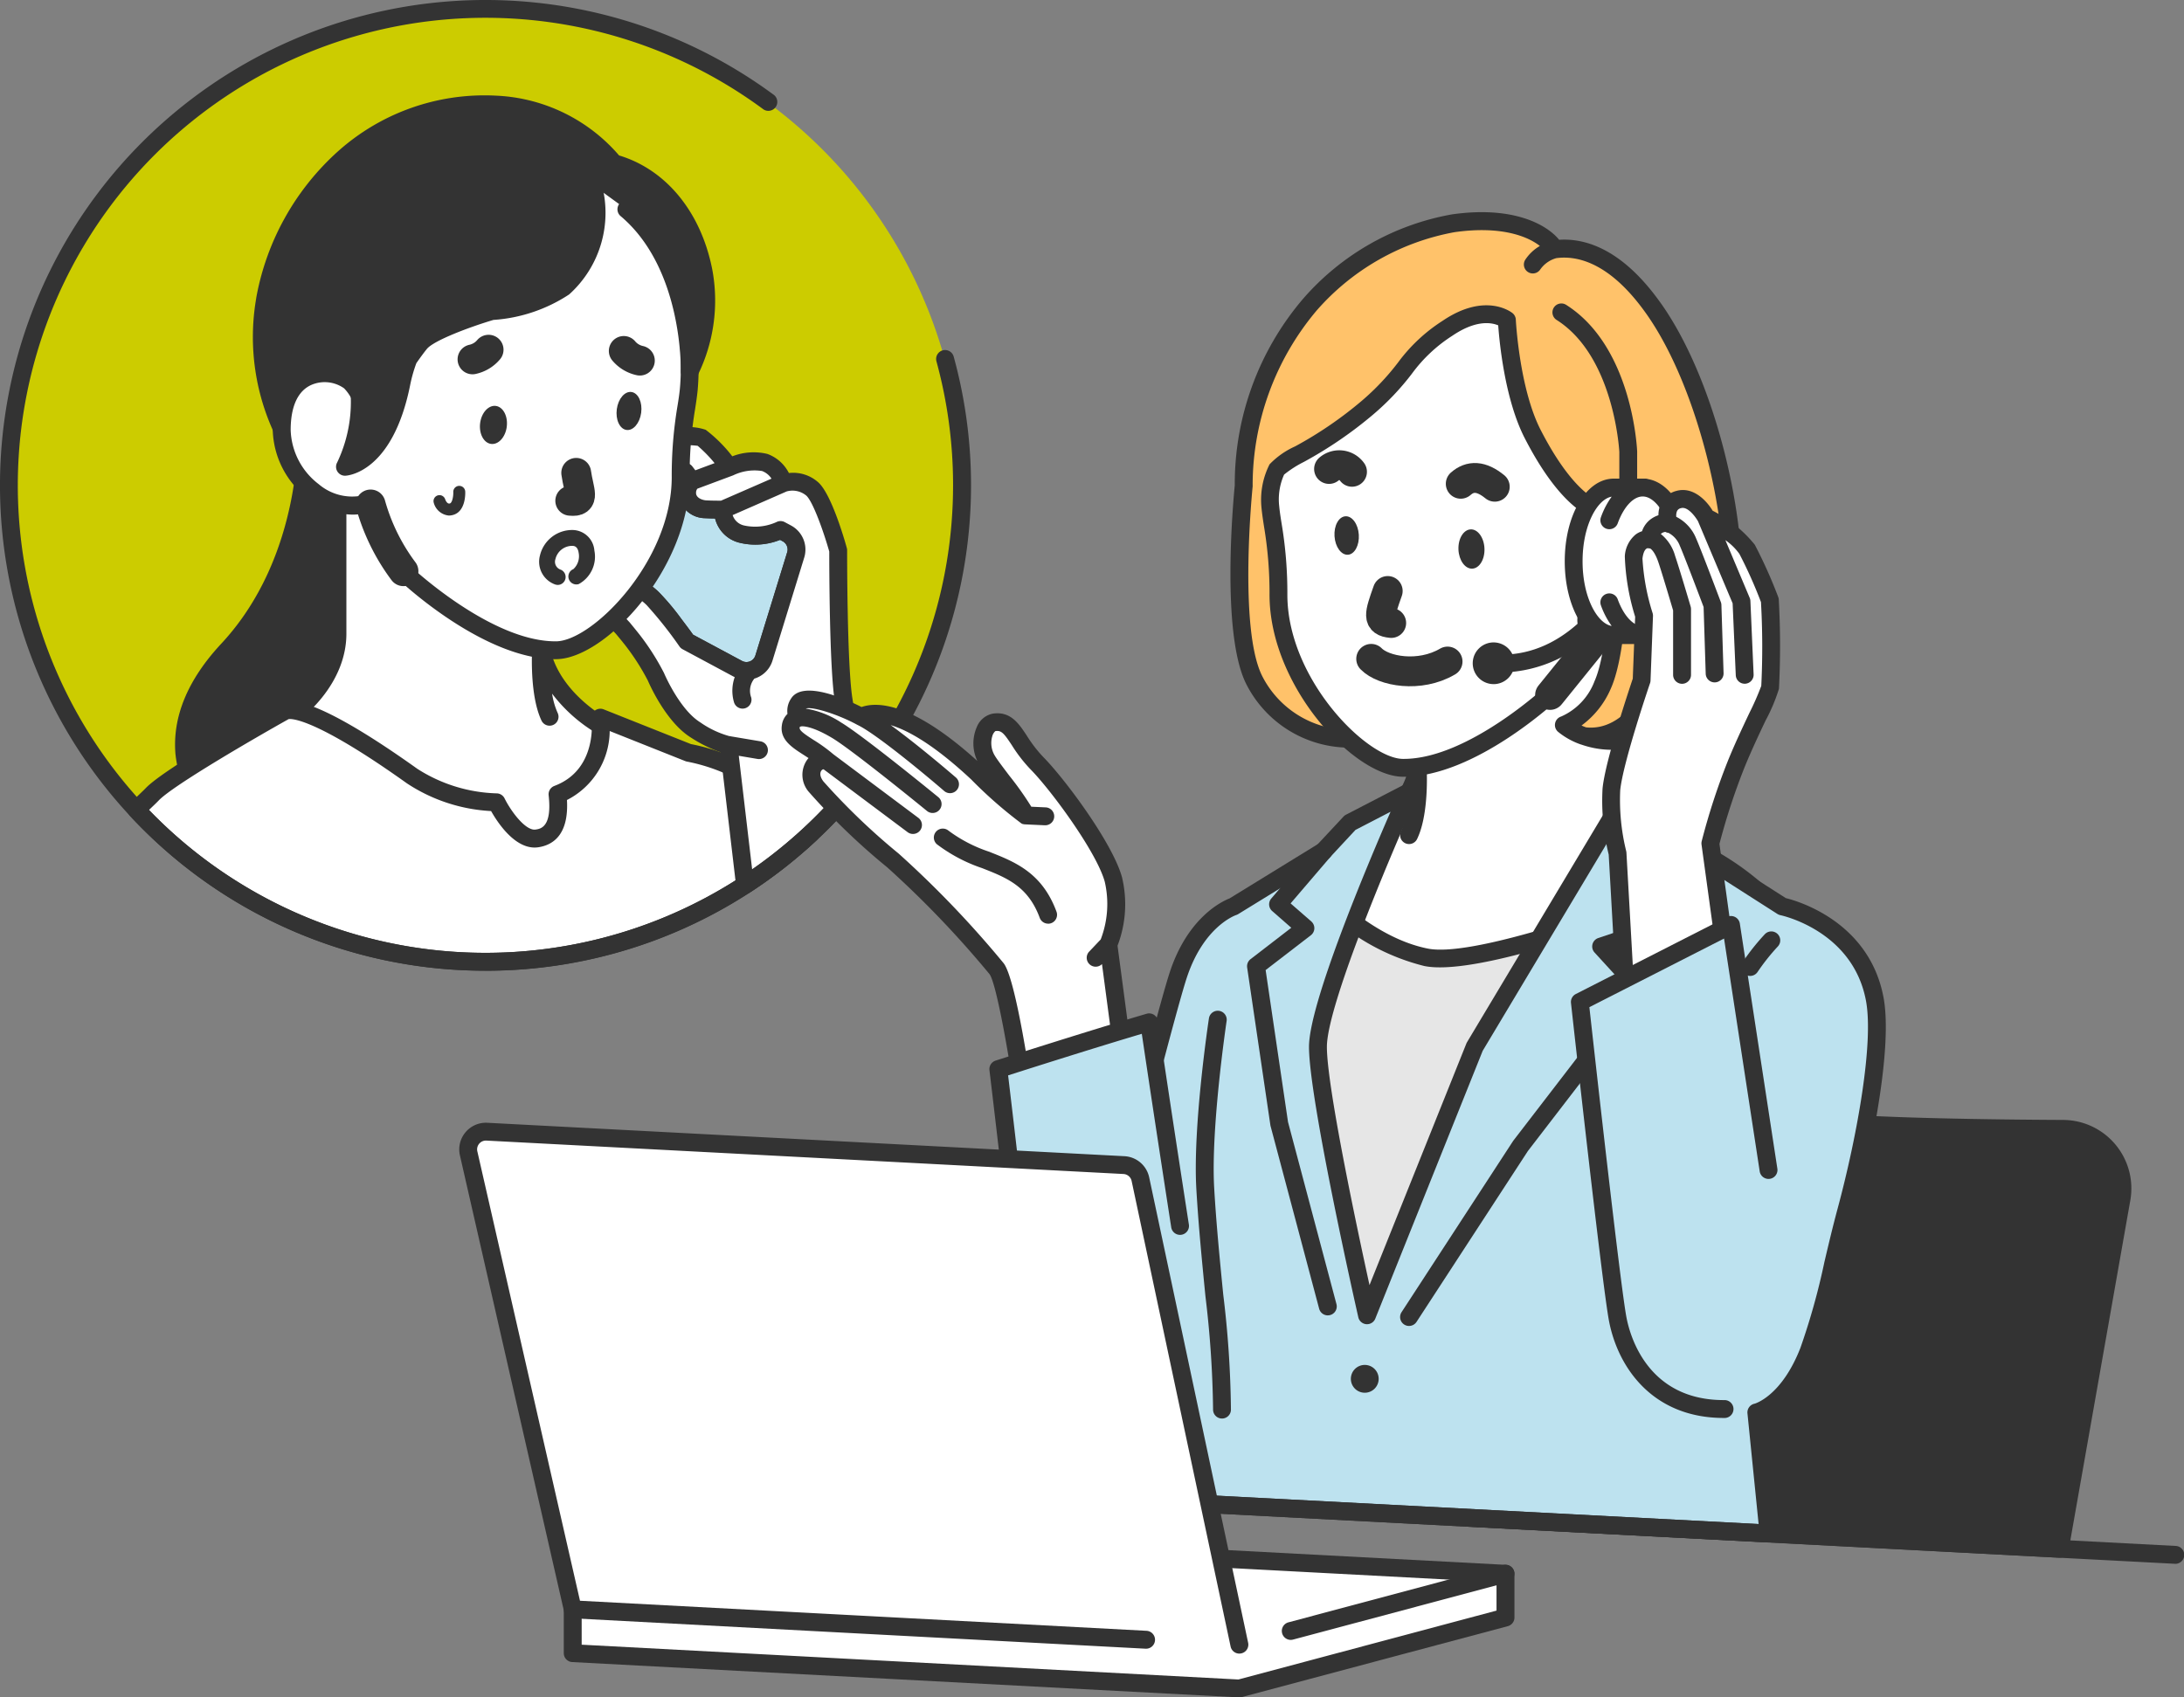 <svg id="グループ_10548" data-name="グループ 10548" xmlns="http://www.w3.org/2000/svg" xmlns:xlink="http://www.w3.org/1999/xlink" width="182.966" height="142.234" viewBox="0 0 182.966 142.234">
  <rect x="0" y="0" width="182.966" height="142.234" fill="#808080" stroke="none"/>
  <defs>
    <clipPath id="clip-path">
      <rect id="長方形_7650" data-name="長方形 7650" width="182.966" height="142.234" fill="none"/>
    </clipPath>
  </defs>
  <g id="グループ_10547" data-name="グループ 10547" clip-path="url(#clip-path)">
    <path id="パス_28467" data-name="パス 28467" d="M1,41.03A39.922,39.922,0,1,0,40.922,1.108,39.922,39.922,0,0,0,1,41.03" transform="translate(-0.252 -0.279)" fill="#cc0"/>
    <path id="パス_28468" data-name="パス 28468" d="M24.272,66.532c-7.083,7.606-2.146,13.751.209,15.525C27.571,84.385,34.7,83.8,34.7,83.8l.871-35.818H30.881s.6,10.806-6.609,18.549" transform="translate(-5.188 -12.083)" fill="#333"/>
    <path id="パス_28469" data-name="パス 28469" d="M32.472,84.365c-2.44,0-6.462-.281-8.694-1.962a10.874,10.874,0,0,1-4.14-7.351c-.275-3.132,1.015-6.255,3.834-9.282,6.9-7.408,6.415-17.893,6.409-18a.75.75,0,0,1,.747-.789h4.695a.749.749,0,0,1,0,1.5H31.392c-.006,2.687-.533,11.554-6.825,18.31-2.518,2.7-3.674,5.44-3.438,8.131a9.3,9.3,0,0,0,3.55,6.286c2.83,2.132,9.643,1.6,9.712,1.6a.748.748,0,1,1,.122,1.492c-.1.008-.894.07-2.042.07" transform="translate(-4.936 -11.832)" fill="#333"/>
    <path id="パス_28470" data-name="パス 28470" d="M56.158,73.844c-2.658-1.284-6.044-4.285-6.044-8.172V63.423l-7.637-5.692-9.3-7.837V65.672c0,3.888-3.386,6.888-6.044,8.172a19.462,19.462,0,0,0-7.655,6.069l16.107,8.992H47.706l16.107-8.992a19.454,19.454,0,0,0-7.655-6.069" transform="translate(-4.905 -12.565)" fill="#fff"/>
    <path id="パス_28471" data-name="パス 28471" d="M64.19,79.258c-.094-.147-2.381-3.644-7.959-6.339-1.864-.9-4.877-3.16-5.5-6.32a.75.75,0,0,0-.03-.149,6.045,6.045,0,0,1-.088-1.03V63.172a.751.751,0,0,0-.3-.6L42.69,56.893l-9.284-7.822a.749.749,0,0,0-1.231.572V65.42c0,3.776-3.533,6.49-5.621,7.5-5.578,2.694-7.865,6.191-7.959,6.339a.748.748,0,0,0,.266,1.057l16.107,8.993A.748.748,0,1,0,35.7,88L20.343,79.428a20.533,20.533,0,0,1,6.862-5.162c3.219-1.555,6.467-4.893,6.467-8.846V51.252l8.07,6.8.035.028,7.336,5.468V65.42a7.33,7.33,0,0,0,.12,1.306c-.033.637-.156,4.029.8,6a.749.749,0,0,0,1.347-.653,6.188,6.188,0,0,1-.474-1.633,12.97,12.97,0,0,0,4.675,3.828,20.526,20.526,0,0,1,6.862,5.162L47.089,88a.748.748,0,1,0,.729,1.307l16.107-8.993a.748.748,0,0,0,.266-1.057" transform="translate(-4.653 -12.313)" fill="#333"/>
    <path id="パス_28472" data-name="パス 28472" d="M15.293,87.887c.512-.557.987-.965,1.308-1.3,1.564-1.642,11.053-6.949,11.053-6.949s1.257-1.331,10.72,5.421a13.634,13.634,0,0,0,7.074,2.2s1.624,3.288,3.387,3.026,1.909-2.041,1.722-3.7c4.227-1.585,3.588-6.42,3.588-6.42l7.4,2.945a15.787,15.787,0,0,1,10.2,6.79,39.913,39.913,0,0,1-56.448-2.012" transform="translate(-3.851 -20.028)" fill="#fff"/>
    <path id="パス_28473" data-name="パス 28473" d="M44.27,101.115A40.558,40.558,0,0,1,14.492,88.143a.748.748,0,0,1,0-1.017c.322-.35.621-.636.885-.889.168-.161.313-.3.431-.423,1.566-1.645,9.931-6.359,11.167-7.052,1.262-.955,5.254.916,11.582,5.431a12.967,12.967,0,0,0,6.639,2.06.752.752,0,0,1,.672.417c.56,1.128,1.778,2.743,2.605,2.616.416-.062,1.389-.207,1.089-2.872a.749.749,0,0,1,.481-.785c3.606-1.353,3.131-5.45,3.109-5.623a.749.749,0,0,1,1.019-.792l7.316,2.911a16.511,16.511,0,0,1,10.622,7.1.748.748,0,0,1-.108.97,40.529,40.529,0,0,1-27.73,10.923M16.079,87.639A39.164,39.164,0,0,0,70.5,89.54,15.143,15.143,0,0,0,61.2,83.6a.784.784,0,0,1-.184-.047l-6.339-2.523a6.548,6.548,0,0,1-3.581,5.78c.168,2.934-1.192,3.78-2.4,3.96a2.1,2.1,0,0,1-.311.023c-1.729,0-3.115-2.119-3.644-3.056a14.113,14.113,0,0,1-7.051-2.322c-7.612-5.432-9.636-5.423-9.906-5.386l-.014.008c-2.612,1.461-9.657,5.532-10.875,6.812-.142.15-.307.307-.481.474q-.158.15-.331.319m11.867-7.744-.013.013.013-.013" transform="translate(-3.599 -19.773)" fill="#333"/>
    <path id="パス_28474" data-name="パス 28474" d="M80.084,56.26l-.531-.285a5.051,5.051,0,0,1-3.225.349,2.081,2.081,0,0,1-1.6-2.057s-.84.005-1.45-.028A1.559,1.559,0,0,1,71.731,53a1.3,1.3,0,0,1,.336-1.047L70.479,51.1a3.937,3.937,0,0,1-2.656-.866,1.541,1.541,0,0,1-.348-.747L61.163,46.1a1.532,1.532,0,0,0-2.188.9l-2.662,8.647a1.531,1.531,0,0,0,.739,1.8l7.444,4a.8.8,0,0,1,.117-.717c.978-1.231,3.29.1,4.255,1.019A36.074,36.074,0,0,1,71.7,65.313l4.27,2.292a1.532,1.532,0,0,0,2.188-.9l2.662-8.647a1.532,1.532,0,0,0-.739-1.8" transform="translate(-14.164 -11.564)" fill="#bde2ef"/>
    <path id="パス_28475" data-name="パス 28475" d="M76.446,68.284a2.283,2.283,0,0,1-1.078-.272L71.1,65.72a.742.742,0,0,1-.258-.23,33.9,33.9,0,0,0-2.74-3.455,4.61,4.61,0,0,0-2.7-1.306.57.57,0,0,0-.435.2.421.421,0,0,0,.014.1.749.749,0,0,1-1.083.83l-7.444-4a2.285,2.285,0,0,1-1.1-2.68l2.662-8.647a2.279,2.279,0,0,1,3.257-1.338l6.313,3.388a.748.748,0,0,1,.386.549.827.827,0,0,0,.189.386,3.229,3.229,0,0,0,2.113.589.751.751,0,0,1,.316.088l1.588.853a.749.749,0,0,1,.2,1.165.552.552,0,0,0-.145.451c.053.438.639.567.839.578.58.031,1.4.026,1.406.026h0a.748.748,0,0,1,.747.782,1.305,1.305,0,0,0,1.046,1.3,4.329,4.329,0,0,0,2.695-.291.749.749,0,0,1,.694.007l.531.286a2.284,2.284,0,0,1,1.1,2.679l-2.662,8.647a2.285,2.285,0,0,1-2.179,1.61m-4.473-3.793,4.1,2.2a.782.782,0,0,0,1.118-.459l2.663-8.647a.784.784,0,0,0-.379-.92l-.218-.117a5.583,5.583,0,0,1-3.372.245,2.777,2.777,0,0,1-2.071-2.037c-.264,0-.568-.011-.833-.025a2.3,2.3,0,0,1-2.246-1.891,2.043,2.043,0,0,1,.068-.831l-.787-.423a4.149,4.149,0,0,1-3.029-1.133,2.434,2.434,0,0,1-.407-.712L60.557,46.51a.783.783,0,0,0-1.119.459l-2.662,8.647a.786.786,0,0,0,.378.92l6.578,3.531c.014-.02.029-.04.043-.058a2.065,2.065,0,0,1,1.517-.774,5.939,5.939,0,0,1,3.84,1.716,20.357,20.357,0,0,1,1.86,2.218c.515.681.812,1.073.981,1.321" transform="translate(-13.912 -11.312)" fill="#333"/>
    <path id="パス_28476" data-name="パス 28476" d="M75.19,73.442c-1.947-1.213-3.3-4.436-3.3-4.436A19.741,19.741,0,0,0,69.9,65.89c-1.071-1.36-2.408-2.759-2.634-3.722a.8.8,0,0,1,.117-.717c.979-1.231,3.291.1,4.255,1.019a35.958,35.958,0,0,1,2.836,3.567l4.27,2.292a1.532,1.532,0,0,0,2.188-.9l2.662-8.647a1.531,1.531,0,0,0-.739-1.8l-.531-.285a5.049,5.049,0,0,1-3.224.349,2.08,2.08,0,0,1-1.6-2.057s-.841,0-1.45-.028A1.56,1.56,0,0,1,74.5,53.728a1.306,1.306,0,0,1,.337-1.047.946.946,0,0,1,.091-.088l-.587-.764a10.3,10.3,0,0,1-1.094,0,3.938,3.938,0,0,1-2.656-.866,1.555,1.555,0,0,1-.348-.747,1.236,1.236,0,0,1,1.027-1.4c.331-.017,1.192-.028,2.1.007a10.5,10.5,0,0,1,2.333.149,17.407,17.407,0,0,1,2.349,2.458,4.917,4.917,0,0,1,2.94-.387,2.836,2.836,0,0,1,1.586,1.72,2.6,2.6,0,0,1,2.432.528c.977.938,2.14,5.114,2.14,5.114s-.019,9.532.45,12.525c.163,1.041.636,3.8,1.183,6.96a40.149,40.149,0,0,1-9.44,8.558L77.965,74.716a7.483,7.483,0,0,1-2.775-1.274" transform="translate(-16.93 -12.288)" fill="#fff"/>
    <path id="パス_28477" data-name="パス 28477" d="M89.269,77.506c-.641-3.7-1.038-6.036-1.181-6.948-.455-2.9-.441-12.313-.441-12.407a.771.771,0,0,0-.028-.2c-.2-.73-1.272-4.425-2.343-5.453a3.147,3.147,0,0,0-2.508-.824,3.278,3.278,0,0,0-1.8-1.6,4.919,4.919,0,0,0-2.941.2A11.971,11.971,0,0,0,75.8,48.052a4.426,4.426,0,0,0-1.823-.215c-.266,0-.547-.007-.825-.017-.968-.037-1.845-.023-2.17-.006a1.848,1.848,0,0,0-1.291.7,1.98,1.98,0,0,0-.436,1.561,2.288,2.288,0,0,0,.506,1.107,4.3,4.3,0,0,0,3.2,1.142c.3.016.568.017.774.014l0,.005a2.057,2.057,0,0,0-.229,1.224,2.3,2.3,0,0,0,2.247,1.891c.266.014.569.021.833.025a2.779,2.779,0,0,0,2.072,2.037,5.578,5.578,0,0,0,3.372-.245l.218.117a.784.784,0,0,1,.378.92L79.96,66.959a.783.783,0,0,1-1.119.459l-4.106-2.2c-.171-.25-.465-.643-.977-1.32a20.254,20.254,0,0,0-1.86-2.218,5.942,5.942,0,0,0-3.84-1.716,2.059,2.059,0,0,0-1.517.773,1.524,1.524,0,0,0-.26,1.353,9.216,9.216,0,0,0,1.994,3.057c.261.315.53.64.78.957a19.245,19.245,0,0,1,1.9,2.967c.141.33,1.532,3.477,3.587,4.758a11.7,11.7,0,0,0,2.488,1.24l1.318,11.214a.748.748,0,0,0,1.151.54A40.794,40.794,0,0,0,89.116,78.1a.751.751,0,0,0,.153-.6M73.032,50.829a3.232,3.232,0,0,1-2.113-.589.816.816,0,0,1-.189-.386.5.5,0,0,1,.106-.383.421.421,0,0,1,.221-.162c.321-.017,1.164-.027,2.033.007.291.011.585.015.864.019a8.616,8.616,0,0,1,1.172.058,11.453,11.453,0,0,1,1.417,1.452l-1.612.6-.25-.325a.75.75,0,0,0-.643-.291,9.666,9.666,0,0,1-1,0m1.956,2.557a.545.545,0,0,1,.107-.4l2.966-1.106.022-.01c.01,0,.019-.006.028-.01a4.081,4.081,0,0,1,2.4-.355,1.611,1.611,0,0,1,.794.64L77.081,53.99c-.265,0-.824,0-1.252-.026-.2-.01-.786-.14-.84-.578m4.7,31.5-1.119-9.518,1.57.265a.789.789,0,0,0,.125.01.749.749,0,0,0,.123-1.487l-2.451-.412a.7.7,0,0,0-.161-.025,7.932,7.932,0,0,1-2.446-1.163c-1.719-1.071-3-4.061-3.009-4.091l-.018-.039a20.359,20.359,0,0,0-2.074-3.249c-.261-.331-.536-.664-.8-.987a9.3,9.3,0,0,1-1.689-2.443.451.451,0,0,1-.013-.1.569.569,0,0,1,.435-.2,4.6,4.6,0,0,1,2.7,1.306,33.781,33.781,0,0,1,2.739,3.455.76.76,0,0,0,.259.23l4.27,2.292c.031.017.064.03.1.045a3.41,3.41,0,0,0-.07,2.072.748.748,0,0,0,1.453-.36,1.608,1.608,0,0,1,.263-1.587c.068-.021.136-.043.2-.07A2.27,2.27,0,0,0,81.391,67.4l2.663-8.647a2.285,2.285,0,0,0-1.1-2.679l-.531-.285a.746.746,0,0,0-.694-.007,4.324,4.324,0,0,1-2.695.291,1.3,1.3,0,0,1-.979-.873l4.526-1.984a1.808,1.808,0,0,1,1.659.361c.56.538,1.442,3.023,1.91,4.677,0,1.1.007,9.657.459,12.538.14.892.519,3.124,1.127,6.637a39.294,39.294,0,0,1-8.044,7.459" transform="translate(-16.678 -12.036)" fill="#333"/>
    <path id="パス_28478" data-name="パス 28478" d="M50.115,13.784c-10.727.138-12.254,12.576-12.3,17.595-.029,3.381-.029,6.57-.029,6.57v5l5.7,8.594s6.86,6.474,12.637,6.415c3.4-.034,10.418-6.934,10.418-14.507a47.284,47.284,0,0,1,.673-7.315c.318-3.365.081-11.77-5.783-17.927-2.776-2.916-7.487-4.474-11.315-4.425" transform="translate(-9.516 -3.471)" fill="#fff"/>
    <path id="パス_28479" data-name="パス 28479" d="M55.791,58.454h.085c4.1-.042,11.159-7.6,11.159-15.256a33.688,33.688,0,0,1,.464-5.723c.082-.533.159-1.035.206-1.52.176-1.859.712-11.481-5.985-18.515-3.075-3.23-8.049-4.658-11.689-4.658h-.177c-4.881.064-8.625,2.623-10.825,7.4A28.419,28.419,0,0,0,36.816,31.12c-.03,3.346-.031,6.545-.031,6.577v5a.749.749,0,1,0,1.5,0v-5c0-.031,0-3.225.03-6.564a26.9,26.9,0,0,1,2.075-10.321c1.969-4.279,5.161-6.476,9.485-6.532h.164c3.315,0,7.83,1.285,10.6,4.194,6.25,6.564,5.744,15.6,5.579,17.34-.042.441-.113.9-.2,1.436a35.052,35.052,0,0,0-.48,5.95c0,7.056-6.654,13.728-9.678,13.759h-.072c-5.391,0-11.977-6.148-12.043-6.211a.749.749,0,0,0-1.027,1.089c.287.272,7.084,6.619,13.073,6.619" transform="translate(-9.263 -3.219)" fill="#333"/>
    <path id="パス_28480" data-name="パス 28480" d="M58.814,16.626c-6.309-7.541-17.37-5.442-22.594-.471a20.986,20.986,0,0,0-6.643,11.884c-1.483,7.738,3.16,13.9,3.16,13.9l4.836-5.75,1.942.007s2.042-3.278,3.053-4.5,6.021-2.69,6.021-2.69a12.553,12.553,0,0,0,6-1.981,8.419,8.419,0,0,0,2.431-8.6l2.811,2.045c5.611,4.7,5.323,13.594,5.323,13.594a13.493,13.493,0,0,0,1.153-8.427c-.915-4.584-3.748-7.977-7.494-9.012" transform="translate(-7.375 -2.941)" fill="#333"/>
    <path id="パス_28481" data-name="パス 28481" d="M37.3,42.541c-1.127-1.14-5.756-1.67-5.756,4.024,0,3.625,3.637,7.066,6.968,6.206L38.4,44.526a4.3,4.3,0,0,0-1.1-1.985" transform="translate(-7.945 -10.529)" fill="#fff"/>
    <path id="パス_28482" data-name="パス 28482" d="M37.215,53.4a4.933,4.933,0,0,0,1.235-.155.749.749,0,1,0-.374-1.45,4.313,4.313,0,0,1-3.675-.941,5.939,5.939,0,0,1-2.357-4.539c0-2.01.62-3.328,1.794-3.81a2.816,2.816,0,0,1,2.681.311,3.562,3.562,0,0,1,.893,1.6.748.748,0,0,0,1.469-.284,5.074,5.074,0,0,0-1.3-2.369,4.251,4.251,0,0,0-4.315-.643c-1.017.417-2.723,1.647-2.723,5.195a7.465,7.465,0,0,0,2.937,5.723A6.148,6.148,0,0,0,37.215,53.4" transform="translate(-7.693 -10.277)" fill="#333"/>
    <path id="パス_28483" data-name="パス 28483" d="M38.63,48.362s3.347-.117,4.727-7a10.968,10.968,0,0,1,2.007-4.642L39.64,40.528a12.408,12.408,0,0,1-1.01,7.834" transform="translate(-9.728 -9.248)" fill="#333"/>
    <path id="パス_28484" data-name="パス 28484" d="M37.724,43.71a11.793,11.793,0,0,0,.93-7.326.748.748,0,1,1,1.469-.287,13.427,13.427,0,0,1-.323,6.421c.873-.805,1.934-2.408,2.571-5.588a11.681,11.681,0,0,1,2.171-4.981.746.746,0,0,1,1.228.131,31.668,31.668,0,0,1,4.622-1.748,8.4,8.4,0,0,0,3.752-6.093.749.749,0,1,1,1.485.191,10.042,10.042,0,0,1-2.384,5.394,9.194,9.194,0,0,0,2.984-1.368,7.681,7.681,0,0,0,2.17-7.819.749.749,0,0,1,1.447-.385A9.2,9.2,0,0,1,57.17,29.62l-.032.025a13.1,13.1,0,0,1-6.319,2.122c-1.99.591-4.986,1.716-5.575,2.426-.245.3-.558.725-.888,1.2a12.07,12.07,0,0,0-.518,1.831c-1.479,7.376-5.274,7.592-5.435,7.6h-.026a.749.749,0,0,1-.654-1.113" transform="translate(-9.476 -4.96)" fill="#333"/>
    <path id="パス_28485" data-name="パス 28485" d="M28.586,27.657a21.68,21.68,0,0,1,6.864-12.3,18.406,18.406,0,0,1,13.178-4.655,14.413,14.413,0,0,1,10.357,5.012c3.939,1.189,6.848,4.73,7.8,9.521a14.152,14.152,0,0,1-1.231,8.936.748.748,0,0,1-1.4-.386c0-.085.2-8.594-5.056-13a.749.749,0,0,1,.961-1.148c3.464,2.9,4.789,7.239,5.293,10.356a12.207,12.207,0,0,0-.031-4.47c-.861-4.316-3.463-7.47-6.96-8.436a.755.755,0,0,1-.375-.242A13,13,0,0,0,48.543,12.2a16.84,16.84,0,0,0-12.061,4.245,20.214,20.214,0,0,0-6.42,11.461.188.188,0,0,1,0,.022,17.034,17.034,0,0,0,.829,8.991,7.042,7.042,0,0,0-.542,2.6,19.074,19.074,0,0,1-1.759-11.866" transform="translate(-7.121 -2.689)" fill="#333"/>
    <path id="パス_28486" data-name="パス 28486" d="M49.83,56.907a1.449,1.449,0,0,1-1.277-1.1.5.5,0,0,1,.955-.288c.005.015.147.45.4.376.2-.058.3-.593.289-.952a.5.5,0,0,1,1-.046c.007.168.046,1.655-1.012,1.957a1.266,1.266,0,0,1-.35.051" transform="translate(-12.222 -13.706)" fill="#333"/>
    <path id="パス_28487" data-name="パス 28487" d="M61.924,63.958a.663.663,0,0,1-.257-.052A2.019,2.019,0,0,1,60.439,61.5a2.771,2.771,0,0,1,2.814-2.139A1.862,1.862,0,0,1,65,61.084a2.616,2.616,0,0,1-1.312,2.806.666.666,0,0,1-.449-1.253,1.471,1.471,0,0,0,.444-1.362c-.081-.563-.393-.581-.51-.587A1.444,1.444,0,0,0,61.736,61.8a.693.693,0,0,0,.445.883.665.665,0,0,1-.257,1.279" transform="translate(-15.205 -14.947)" fill="#333"/>
    <path id="パス_28488" data-name="パス 28488" d="M40.671,81.341A40.67,40.67,0,0,1,11.912,11.912,40.675,40.675,0,0,1,64.856,7.97a.749.749,0,0,1-.891,1.2,39.176,39.176,0,1,0,15.879,31.5,39.267,39.267,0,0,0-1.392-10.389.749.749,0,0,1,1.444-.4A40.683,40.683,0,0,1,40.671,81.341" fill="#333"/>
    <path id="パス_28489" data-name="パス 28489" d="M213.978,160.456l5.171-29.324a4.989,4.989,0,0,0-4.889-5.857c-5.951-.03-14.921-.149-19.788-.575-4.965-.435-13.286-1.855-18.58-2.812a4.99,4.99,0,0,0-5.8,4.045l-5.629,31.927Z" transform="translate(-41.416 -30.675)" fill="#333"/>
    <path id="パス_28490" data-name="パス 28490" d="M213.727,160.953h-.04l-49.517-2.6a.748.748,0,0,1-.7-.878l5.63-31.927a5.738,5.738,0,0,1,6.671-4.651c4.742.857,13.453,2.36,18.513,2.8,4.737.414,13.342.539,19.727.572a5.739,5.739,0,0,1,5.622,6.735l-5.171,29.324a.748.748,0,0,1-.737.619m-48.633-4.047,48.011,2.516,5.055-28.671a4.241,4.241,0,0,0-4.155-4.978c-6.413-.032-15.062-.159-19.851-.578-4.862-.426-12.824-1.769-18.648-2.821a4.241,4.241,0,0,0-4.93,3.438Z" transform="translate(-41.164 -30.423)" fill="#333"/>
    <path id="パス_28491" data-name="パス 28491" d="M224.351,161.43a.781.781,0,0,1-.131-.011.748.748,0,0,1-.607-.867l4.7-26.663a.748.748,0,1,1,1.474.26l-4.7,26.663a.749.749,0,0,1-.736.619" transform="translate(-56.309 -33.561)" fill="#333"/>
    <path id="パス_28492" data-name="パス 28492" d="M177.317,87.071c-2.658-1.284-6.044-4.285-6.044-8.172V63.12l-9.3,7.837-7.637,5.692V78.9c0,3.888-3.386,6.888-6.044,8.172a19.462,19.462,0,0,0-7.655,6.069l16.107,8.992h12.121l16.107-8.992a19.454,19.454,0,0,0-7.655-6.069" transform="translate(-35.416 -15.895)" fill="#fff"/>
    <path id="パス_28493" data-name="パス 28493" d="M185.349,92.484c-.094-.147-2.381-3.644-7.959-6.339-2.088-1.009-5.621-3.723-5.621-7.5V62.869a.749.749,0,0,0-1.231-.572l-9.284,7.822L153.636,75.8a.747.747,0,0,0-.3.6v2.248a6.027,6.027,0,0,1-.072.916.742.742,0,0,0-.082.385l0,.043c-.7,3.074-3.638,5.271-5.47,6.156-5.578,2.694-7.865,6.191-7.959,6.339a.748.748,0,0,0,.266,1.057l16.107,8.993a.748.748,0,1,0,.729-1.307L141.5,92.653a20.429,20.429,0,0,1,6.864-5.16A12.985,12.985,0,0,0,153,83.717a6.134,6.134,0,0,1-.465,1.581.748.748,0,1,0,1.347.653c.9-1.854.843-4.969.806-5.86a7.342,7.342,0,0,0,.144-1.445V76.774l7.336-5.468.035-.028,8.07-6.8V78.646c0,3.953,3.248,7.292,6.467,8.846a20.526,20.526,0,0,1,6.862,5.162l-15.354,8.573a.748.748,0,1,0,.729,1.307l16.107-8.993a.748.748,0,0,0,.266-1.057" transform="translate(-35.164 -15.644)" fill="#333"/>
    <path id="パス_28494" data-name="パス 28494" d="M146.708,100.412s3.838,4.152,8.632,5.1c4.369.862,17.484-4.192,17.484-4.192l-17.778,36.8h-8.333l-4.333-27.588Z" transform="translate(-35.855 -25.287)" fill="#e6e6e6"/>
    <path id="パス_28495" data-name="パス 28495" d="M154.795,138.618h-8.333a.749.749,0,0,1-.739-.632L141.389,110.4a.747.747,0,0,1,.051-.41l4.328-10.123a.749.749,0,0,1,1.237-.214c.037.04,3.738,3.986,8.228,4.871,3.408.673,13.478-2.772,17.07-4.155a.748.748,0,0,1,.943,1.023l-17.778,36.8a.749.749,0,0,1-.674.423m-7.693-1.5h7.223l16.767-34.71c-3.773,1.356-12.56,4.288-16.148,3.581a18.28,18.28,0,0,1-8.229-4.532l-3.813,8.918Z" transform="translate(-35.603 -25.034)" fill="#333"/>
    <path id="パス_28496" data-name="パス 28496" d="M183.76,105.838c-1.2-6.38-7.747-7.763-7.747-7.763l-8.8-5.625V91.3l-3.8-3.476-13.172,22.011-9.016,22.492s-4.113-18.127-4.113-22.492S144.742,88.5,144.742,88.5l-4.94,2.558-2.224,2.384-7.541,4.637s-3.058.988-4.621,5.719c-1.436,4.348-9.11,35.027-9.11,35.027l-10.29,8.192,26.7,1.4,42.139,2.209-1.021-10.141s2.6-.56,4.387-5.133c1.242-3.18,1.992-7.482,3.142-11.752,1.784-6.624,3.056-14.207,2.39-17.756" transform="translate(-26.698 -22.118)" fill="#bde2ef"/>
    <path id="パス_28497" data-name="パス 28497" d="M174.609,151.118h-.04l-68.843-3.608a.748.748,0,0,1-.427-1.333l10.091-8.033c.78-3.118,7.687-30.667,9.063-34.834,1.524-4.615,4.423-5.938,5-6.161l7.39-4.545L139,90.292a.758.758,0,0,1,.2-.154l4.94-2.558a.748.748,0,0,1,1.027.971c-2.615,5.822-7.56,17.711-7.56,21.036,0,3.3,2.466,14.925,3.57,19.966l8.115-20.245a.77.77,0,0,1,.052-.105l13.172-22.012a.749.749,0,0,1,1.148-.168l3.8,3.477a.748.748,0,0,1,.243.552v.736l8.344,5.334c1.024.252,7,1.985,8.188,8.325.748,3.99-.827,12.238-2.4,18.088-.4,1.484-.753,2.981-1.095,4.427a57.732,57.732,0,0,1-2.074,7.4c-1.389,3.555-3.3,4.883-4.283,5.353l.964,9.574a.748.748,0,0,1-.744.824m-66.833-5,66,3.459-.934-9.273a.749.749,0,0,1,.587-.807c.012,0,2.256-.6,3.847-4.673a56.827,56.827,0,0,0,2.012-7.2c.343-1.458.7-2.966,1.106-4.473,1.656-6.148,3.034-13.921,2.377-17.423-1.086-5.8-6.92-7.116-7.167-7.169a.747.747,0,0,1-.248-.1l-8.8-5.625a.748.748,0,0,1-.346-.631v-.816l-2.879-2.634-12.67,21.173-8.995,22.437a.748.748,0,0,1-1.425-.113c-.169-.744-4.131-18.259-4.131-22.658,0-3.615,4.819-15.071,6.833-19.7l-2.94,1.523L137.873,93.7a.742.742,0,0,1-.155.127l-7.541,4.637a.756.756,0,0,1-.158.073c-.126.043-2.739.988-4.144,5.242-1.411,4.272-9.018,34.668-9.094,34.975a.753.753,0,0,1-.26.4Z" transform="translate(-26.446 -21.866)" fill="#333"/>
    <path id="パス_28498" data-name="パス 28498" d="M146.4,133.977a.749.749,0,0,1-.723-.557l-4.069-15.3a.655.655,0,0,1-.017-.083l-1.946-13.21a.75.75,0,0,1,.284-.7l3.414-2.631-1.6-1.4a.748.748,0,0,1-.077-1.05l3.814-4.458a.748.748,0,1,1,1.137.973l-3.332,3.894,1.733,1.511a.749.749,0,0,1-.035,1.157l-3.79,2.919,1.876,12.733,4.058,15.26a.749.749,0,0,1-.723.941" transform="translate(-35.164 -23.754)" fill="#333"/>
    <path id="パス_28499" data-name="パス 28499" d="M157.523,135.585a.748.748,0,0,1-.626-1.157l9.343-14.342c.011-.016.022-.032.034-.047l9.681-12.588-2.89-3.159a.748.748,0,0,1,.313-1.215l5.456-1.835.188-3.347a.749.749,0,0,1,1.495.084l-.216,3.852a.749.749,0,0,1-.509.668l-4.847,1.63,2.539,2.774a.749.749,0,0,1,.041.961l-10.046,13.063-9.328,14.317a.747.747,0,0,1-.628.34" transform="translate(-39.48 -24.475)" fill="#333"/>
    <path id="パス_28500" data-name="パス 28500" d="M153.591,154.037a1.165,1.165,0,1,1-1.164-1.164,1.164,1.164,0,0,1,1.164,1.164" transform="translate(-38.092 -38.498)" fill="#333"/>
    <path id="パス_28501" data-name="パス 28501" d="M173.524,32.148c-3.529-5.03-6.754-5.248-8.323-5.03-.575-1.085-3.147-2.942-8.513-2.176a20.781,20.781,0,0,0-12.022,6.838,23.262,23.262,0,0,0-5.522,15.139s-1.25,12.085.882,16.3a8.968,8.968,0,0,0,7.9,4.915c2.256.1,22.654-14.816,22.654-14.816,0,1.1-.141,7.561-1.364,10.3a5.973,5.973,0,0,1-3.252,3.368,6.668,6.668,0,0,0,5.529,1.191c2.969-.554,7.933-3.4,8.576-11.745.49-6.354-1.98-17.786-6.544-24.29" transform="translate(-34.948 -6.236)" fill="#ffc26a"/>
    <path id="パス_28502" data-name="パス 28502" d="M173.885,31.467c-3.246-4.627-6.378-5.533-8.57-5.39-1.015-1.247-3.8-2.867-8.984-2.128a21.5,21.5,0,0,0-12.492,7.1,23.913,23.913,0,0,0-5.7,15.6c-.1,1.044-1.185,12.4.964,16.658a9.7,9.7,0,0,0,8.537,5.325c.54.022,1.662.069,12.63-7.5,3.771-2.6,7.436-5.237,9.275-6.567-.094,2.494-.416,6.6-1.267,8.5a5.257,5.257,0,0,1-2.79,2.958.749.749,0,0,0-.281,1.27,6.2,6.2,0,0,0,1.971,1.089l.014,0a7.705,7.705,0,0,0,2.568.432,8.833,8.833,0,0,0,1.617-.153c1.394-.26,8.387-2.082,9.185-12.423.512-6.64-2.049-18.181-6.677-24.777m5.185,24.662c-.643,8.342-5.625,10.455-7.481,10.955a10,10,0,0,0,2.538-3.42.748.748,0,0,0-1.378-.584c-.018.042-1.841,4.214-5.179,3.86-.136-.051-.263-.1-.379-.157a7.5,7.5,0,0,0,2.456-3.1c1.413-3.164,1.43-10.532,1.43-10.606a.749.749,0,0,0-1.19-.6c-8.243,6.026-20.578,14.562-22.181,14.673a8.235,8.235,0,0,1-7.263-4.5c-2.009-3.974-.818-15.771-.806-15.889a.72.72,0,0,0,0-.127,22.747,22.747,0,0,1,5.351-14.611,20.136,20.136,0,0,1,11.553-6.576c3.943-.563,6.166.37,7.16,1.153a3.665,3.665,0,0,0-1.231,1.164.749.749,0,0,0,1.259.811,2.433,2.433,0,0,1,1.353-.955c1.787-.236,4.543.4,7.576,4.722,4.378,6.241,6.892,17.553,6.41,23.8" transform="translate(-34.696 -5.984)" fill="#333"/>
    <path id="パス_28503" data-name="パス 28503" d="M169.9,51.653s-2.465-.168-5.675-6.407c-1.881-3.658-2.168-9.562-2.168-9.562s-1.8-1.469-4.978.69c-3.665,2.488-3.006,3.451-6.7,6.653-3.677,3.187-7,4.337-7.59,5.175a5.707,5.707,0,0,0-.54,3.18,47.3,47.3,0,0,1,.673,7.315c0,7.573,7.015,14.473,10.418,14.507,5.777.059,12.636-6.414,12.636-6.414l5.7-8.594v-5s0-.94,0-2.34Z" transform="translate(-35.815 -8.863)" fill="#fff"/>
    <path id="パス_28504" data-name="パス 28504" d="M153.164,73.7h-.085c-4.1-.041-11.16-7.6-11.16-15.255a33.7,33.7,0,0,0-.463-5.723c-.082-.533-.159-1.035-.206-1.521a6.57,6.57,0,0,1,.674-3.683,6.886,6.886,0,0,1,2.136-1.5,32.6,32.6,0,0,0,5.575-3.809,20.606,20.606,0,0,0,3.053-3.224,14,14,0,0,1,3.719-3.483c3.6-2.444,5.781-.725,5.872-.65a.749.749,0,0,1,.274.543c0,.057.3,5.788,2.087,9.256,2.453,4.77,4.392,5.767,4.936,5.961l1.53-.692a.749.749,0,0,1,1.057.68c0,1.4,0,2.343,0,2.343v5a.749.749,0,1,1-1.5,0v-5s0-.447,0-1.183l-.712.322a.753.753,0,0,1-.359.065c-.3-.02-2.983-.382-6.29-6.812-1.664-3.236-2.122-8.03-2.224-9.459-.514-.221-1.814-.508-3.836.865a12.6,12.6,0,0,0-3.384,3.171,21.879,21.879,0,0,1-3.249,3.429,34.356,34.356,0,0,1-5.815,3.979,9.008,9.008,0,0,0-1.654,1.062,5.075,5.075,0,0,0-.406,2.677c.042.441.113.9.2,1.436a35.051,35.051,0,0,1,.48,5.95c0,7.056,6.654,13.727,9.678,13.759h.072c5.4,0,11.977-6.148,12.043-6.211a.749.749,0,1,1,1.028,1.089c-.288.272-7.084,6.619-13.072,6.619" transform="translate(-35.564 -8.612)" fill="#333"/>
    <path id="パス_28505" data-name="パス 28505" d="M179.72,55.713a4.3,4.3,0,0,0-1.1,1.985l-.116,8.246c3.331.86,6.968-2.581,6.968-6.206,0-5.694-4.63-5.165-5.756-4.024" transform="translate(-44.953 -13.846)" fill="#fff"/>
    <path id="パス_28506" data-name="パス 28506" d="M179.306,66.571a4.929,4.929,0,0,1-1.235-.155.749.749,0,0,1,.374-1.45,4.313,4.313,0,0,0,3.675-.941,5.938,5.938,0,0,0,2.357-4.539c0-2.01-.62-3.328-1.793-3.81a2.82,2.82,0,0,0-2.681.31,3.6,3.6,0,0,0-.894,1.606.748.748,0,0,1-1.469-.289,5.075,5.075,0,0,1,1.3-2.369,4.253,4.253,0,0,1,4.315-.643c1.017.417,2.722,1.647,2.722,5.195a7.463,7.463,0,0,1-2.937,5.723,6.14,6.14,0,0,1-3.73,1.362" transform="translate(-44.702 -13.593)" fill="#333"/>
    <path id="パス_28507" data-name="パス 28507" d="M180.286,69a1.331,1.331,0,1,1-1.33-1.332A1.332,1.332,0,0,1,180.286,69" transform="translate(-44.731 -17.042)" fill="#fff"/>
    <path id="パス_28508" data-name="パス 28508" d="M178.7,70.83h0a2.079,2.079,0,0,1,0-4.158h0a2.079,2.079,0,0,1,0,4.158m0-2.661a.582.582,0,1,0,.582.583.578.578,0,0,0-.582-.583Z" transform="translate(-44.479 -16.79)" fill="#333"/>
    <path id="パス_28509" data-name="パス 28509" d="M136.093,147.367h-.029a.748.748,0,0,1-.719-.776,86.391,86.391,0,0,0-.64-9.47c-.291-2.961-.592-6.023-.763-9.012-.3-5.192,1-13.923,1.059-14.292a.749.749,0,0,1,1.481.222c-.013.089-1.333,8.947-1.045,13.985.169,2.959.468,6.006.759,8.951a85.388,85.388,0,0,1,.645,9.673.748.748,0,0,1-.747.72" transform="translate(-33.719 -28.501)" fill="#333"/>
    <path id="パス_28510" data-name="パス 28510" d="M115.565,93.428c-.735-2.663-4.593-7.9-6.395-9.728s-1.992-3.688-3.615-3.428c-.8.128-1.406,1.772-.556,3.19.572.956,2.982,3.819,3.2,4.612-.28-.082-4.033-3.567-4.033-3.567C98.8,79.485,95.7,79.1,94.443,79.8c-1.3-.71-4.654-2.093-5.244-1.133a.916.916,0,0,0,.037,1.21.8.8,0,0,0-.7.712c-.183,1.142,1.551,1.57,3.1,2.934-.863-.409-1.992.8-.957,2.146a55.714,55.714,0,0,0,6.415,6.16,84.676,84.676,0,0,1,8.691,9.074c1,1.307,2.509,12.281,2.509,12.281l8.531-1.662-1.68-12.648a9.046,9.046,0,0,0,.417-5.449" transform="translate(-22.294 -19.729)" fill="#fff"/>
    <path id="パス_28511" data-name="パス 28511" d="M114.13,100.763a.749.749,0,0,1-.7-.489c-.979-2.652-2.762-3.353-4.828-4.165a13.3,13.3,0,0,1-3.787-2,.749.749,0,0,1,.949-1.158,11.966,11.966,0,0,0,3.386,1.769c2.2.864,4.474,1.758,5.685,5.04a.749.749,0,0,1-.7,1.008" transform="translate(-26.326 -23.364)" fill="#333"/>
    <path id="パス_28512" data-name="パス 28512" d="M117.317,111.177l-1.654-12.453a9.7,9.7,0,0,0,.372-5.745c-.792-2.867-4.769-8.214-6.583-10.054a11.138,11.138,0,0,1-1.388-1.8c-.675-1.023-1.372-2.082-2.879-1.841a1.829,1.829,0,0,0-1.311,1.117,3.43,3.43,0,0,0,.043,2.841c-5.474-4.957-8.417-4.969-9.7-4.517-1.152-.585-4.91-2.323-5.91-.7a1.84,1.84,0,0,0-.294,1.274,1.6,1.6,0,0,0-.466.92c-.2,1.224.829,1.882,1.821,2.518.132.085.27.174.41.266-.029.031-.058.064-.086.1a2.183,2.183,0,0,0,.141,2.771,55.8,55.8,0,0,0,6.528,6.277,83.872,83.872,0,0,1,8.577,8.956c.551.723,1.633,6.633,2.362,11.928a.749.749,0,0,0,.741.647.8.8,0,0,0,.1-.007.748.748,0,0,0,.64-.843c-.36-2.621-1.617-11.275-2.655-12.634a85.27,85.27,0,0,0-8.8-9.193,55.486,55.486,0,0,1-6.3-6.042c-.326-.425-.3-.754-.165-.92a.235.235,0,0,1,.177-.1l7.039,5.268a.749.749,0,1,0,.9-1.2l-7.119-5.327a13.491,13.491,0,0,0-1.674-1.21c-.72-.462-1.189-.782-1.151-1.02a.3.3,0,0,1,.022-.076.185.185,0,0,1,.058-.017.7.7,0,0,0,.126-.034v0a.233.233,0,0,1-.06.017c.007,0,.748-.116,2.562.965,1.718,1.024,7.913,6.088,7.975,6.139a.749.749,0,0,0,.948-1.159c-.258-.211-6.343-5.186-8.156-6.266a7.557,7.557,0,0,0-2.951-1.164l0-.007c.528-.193,2.719.5,4.274,1.348a.3.3,0,0,0,.027.013l.013.008c1.561.737,5.789,4.259,7.286,5.554a.749.749,0,0,0,.979-1.133c-.167-.144-3.112-2.685-5.475-4.4,1.4.42,3.577,1.592,6.746,4.555a36.832,36.832,0,0,0,4.212,3.689l.012.006a.574.574,0,0,0,.109.042l.015,0,.03.007a.794.794,0,0,0,.11.016l.02,0,1.642.076h.035a.748.748,0,0,0,.034-1.5l-1.187-.055a26.668,26.668,0,0,0-1.84-2.6c-.519-.685-1.009-1.332-1.21-1.666a2.033,2.033,0,0,1-.221-1.635.89.89,0,0,1,.254-.432c.5-.081.711.153,1.392,1.187a12.536,12.536,0,0,0,1.572,2.028c1.716,1.74,5.516,6.906,6.206,9.4a8.29,8.29,0,0,1-.337,4.838l-.989,1.044a.749.749,0,0,0,1.087,1.029l.007-.008,1.473,11.093a.749.749,0,0,0,1.484-.2" transform="translate(-22.041 -19.479)" fill="#333"/>
    <path id="パス_28513" data-name="パス 28513" d="M124.418,114.5c-4.949,1.455-12.633,3.921-12.633,3.921s1.482,12.3,2.28,20.235c.753,7.491,5.783,9.363,8.659,9.541a6.114,6.114,0,0,0,4.354-1.172l-.068-15.465s-1.389-8.938-2.591-17.061" transform="translate(-28.151 -28.834)" fill="#bde2ef"/>
    <path id="パス_28514" data-name="パス 28514" d="M122.987,148.708c-.182,0-.369-.005-.562-.017-4.053-.251-8.639-3.065-9.357-10.213-.788-7.835-2.263-20.1-2.278-20.221a.749.749,0,0,1,.515-.8c.076-.025,7.749-2.486,12.651-3.927a.748.748,0,0,1,.951.609c1.187,8.028,2.577,16.966,2.59,17.056a.748.748,0,0,1-1.479.23c-.013-.086-1.307-8.413-2.465-16.214-4.04,1.2-9.434,2.919-11.2,3.483.31,2.59,1.52,12.795,2.208,19.635.786,7.821,6.291,8.766,7.96,8.869a5.421,5.421,0,0,0,3.808-.981.748.748,0,0,1,1,1.11,6.648,6.648,0,0,1-4.342,1.383" transform="translate(-27.898 -28.582)" fill="#333"/>
    <path id="パス_28515" data-name="パス 28515" d="M167.674,64.912c-.245,0-.492-.008-.739-.026a.748.748,0,1,1,.1-1.493c6.5.455,9.984-6.148,10.488-7.18V46.441c-.02-.374-.509-8.058-5.248-11.067a.748.748,0,1,1,.8-1.264c5.5,3.49,5.926,11.922,5.942,12.279,0,.011,0,.022,0,.033V56.38a.758.758,0,0,1-.063.3,17.1,17.1,0,0,1-2.915,4.288,11.332,11.332,0,0,1-8.371,3.944" transform="translate(-41.863 -8.561)" fill="#333"/>
    <path id="パス_28516" data-name="パス 28516" d="M167.9,73.95a1,1,0,1,1-1-1,1,1,0,0,1,1,1" transform="translate(-41.779 -18.371)" fill="#333"/>
    <path id="パス_28517" data-name="パス 28517" d="M166.65,75.445A1.747,1.747,0,1,1,168.4,73.7a1.748,1.748,0,0,1-1.746,1.747m0-2a.25.25,0,1,0,.249.249.25.25,0,0,0-.249-.249" transform="translate(-41.527 -18.119)" fill="#333"/>
    <path id="パス_28518" data-name="パス 28518" d="M185.36,60.787c0-3.28-1.391-5.961-3.148-6.167l0-.014h-2.632c-1.858,0-3.365,2.767-3.365,6.181s1.507,6.181,3.365,6.181h2.632l0-.014c1.757-.2,3.148-2.887,3.148-6.167" transform="translate(-44.375 -13.751)" fill="#fff"/>
    <path id="パス_28519" data-name="パス 28519" d="M182.206,53.648a.749.749,0,0,0-.25-.043h-2.632c-2.307,0-4.113,3.044-4.113,6.93s1.807,6.93,4.113,6.93h2.632a.713.713,0,0,0,.239-.041c2.1-.368,3.662-3.287,3.662-6.889s-1.558-6.51-3.651-6.887m-.333,12.311-.058.009h-.073c-.785,0-1.587-.863-2.094-2.252a.748.748,0,1,0-1.406.512,6.827,6.827,0,0,0,.9,1.723c-1.188-.2-2.438-2.368-2.438-5.417s1.25-5.216,2.438-5.416a6.835,6.835,0,0,0-.9,1.722.748.748,0,1,0,1.406.513c.507-1.389,1.309-2.252,2.094-2.252h.073l.058.009c1.2.141,2.487,2.354,2.487,5.424s-1.286,5.284-2.487,5.424" transform="translate(-44.123 -13.499)" fill="#333"/>
    <path id="パス_28520" data-name="パス 28520" d="M191.793,60.107c-.754-1.271-3.435-2.682-3.435-2.682s-.986-1.864-2.3-1.495c-1.375.388-.858,2-.858,2a1.13,1.13,0,0,0-1.01.222,1.478,1.478,0,0,0-.587,1.109s-1.118-.2-1.32,1.519c-.156,1.32.876,4.879.876,4.879l-.205,5.412s-2.3,6.742-2.533,9.151a18.585,18.585,0,0,0,.515,5.343l1.074,19,8.916-3.682L188.713,84.74a55.376,55.376,0,0,1,2.14-6.579c1.128-2.8,2.761-5.836,2.868-6.492.233-1.433-.022-7.3-.022-7.3a40.433,40.433,0,0,0-1.9-4.262" transform="translate(-45.425 -14.072)" fill="#fff"/>
    <path id="パス_28521" data-name="パス 28521" d="M194.194,64.084a.753.753,0,0,0-.049-.236,40.386,40.386,0,0,0-1.959-4.375,10.752,10.752,0,0,0-3.534-2.857c-.534-.882-1.661-2.048-3.044-1.658a1.969,1.969,0,0,0-1.243.961,2.306,2.306,0,0,0-.255,1.074,2.3,2.3,0,0,0-.59.294,2.071,2.071,0,0,0-.785,1.049,1.762,1.762,0,0,0-.535.273,2.545,2.545,0,0,0-.907,1.836,19.119,19.119,0,0,0,.867,5.057l-.2,5.184c-.3.9-2.309,6.886-2.533,9.216a18.933,18.933,0,0,0,.516,5.527l1.07,18.93a.749.749,0,0,0,.747.706h.043a.749.749,0,0,0,.7-.789l-1.074-19a.711.711,0,0,0-.022-.142,17.916,17.916,0,0,1-.5-5.087c.222-2.295,2.473-8.914,2.5-8.98a.767.767,0,0,0,.04-.213l.206-5.412a.769.769,0,0,0-.029-.237,18.519,18.519,0,0,1-.852-4.583c.063-.535.239-.863.462-.865a.72.72,0,0,0,.18.022c.106.061.394.3.679,1.122.269.776,1.077,3.5,1.246,4.068v5.4a.749.749,0,0,0,1.5,0V64.857a.75.75,0,0,0-.031-.212c-.04-.136-.988-3.341-1.3-4.236a3.581,3.581,0,0,0-1.2-1.844.42.42,0,0,1,.052-.044.625.625,0,0,1,.334-.129.647.647,0,0,0,.255.079,2.038,2.038,0,0,1,.952,1.082c.373.843,1.731,4.437,1.992,5.13l.177,5.593a.748.748,0,0,0,.747.725h.024a.749.749,0,0,0,.725-.772l-.181-5.718a.753.753,0,0,0-.047-.24c-.067-.177-1.639-4.356-2.068-5.324a3.486,3.486,0,0,0-1.666-1.82.976.976,0,0,1,.072-.5.475.475,0,0,1,.331-.228c.582-.165,1.249.8,1.418,1.1l2.9,6.877.263,6.022a.748.748,0,0,0,.747.716h.033a.749.749,0,0,0,.715-.78l-.269-6.157a.745.745,0,0,0-.058-.257l-2.036-4.835a4.8,4.8,0,0,1,1.173,1.151,37.87,37.87,0,0,1,1.806,4.036,66.542,66.542,0,0,1,.026,7.022,22.91,22.91,0,0,1-1,2.277c-.557,1.181-1.252,2.649-1.818,4.057a55.549,55.549,0,0,0-2.173,6.68.754.754,0,0,0-.015.281l2.218,16.146a.748.748,0,0,0,1.483-.2l-2.2-16a55.345,55.345,0,0,1,2.073-6.343c.551-1.367,1.234-2.814,1.783-3.977a14.874,14.874,0,0,0,1.129-2.674,69.229,69.229,0,0,0-.013-7.453" transform="translate(-45.173 -13.82)" fill="#333"/>
    <path id="パス_28522" data-name="パス 28522" d="M176.9,110.054s2.61,23.651,3.177,26.593c.717,3.718,3.378,7.542,8.948,7.513l3.688-20.009L189.569,103.6Z" transform="translate(-44.549 -26.089)" fill="#bde2ef"/>
    <path id="パス_28523" data-name="パス 28523" d="M188.712,144.656c-5.937,0-8.862-4.189-9.619-8.12-.566-2.938-3.079-25.686-3.186-26.653a.75.75,0,0,1,.4-.749l12.667-6.457a.749.749,0,0,1,1.08.554l3.146,20.554a.749.749,0,0,1-1.48.227l-2.99-19.53-11.282,5.751c.385,3.471,2.6,23.38,3.111,26.019.313,1.624,1.825,6.906,8.148,6.906h.064a.749.749,0,0,1,0,1.5h-.067" transform="translate(-44.297 -25.837)" fill="#333"/>
    <path id="パス_28524" data-name="パス 28524" d="M195.716,108.049a.748.748,0,0,1-.619-1.169,19.1,19.1,0,0,1,1.847-2.322.748.748,0,1,1,1.094,1.022,17.553,17.553,0,0,0-1.7,2.141.748.748,0,0,1-.62.328" transform="translate(-49.098 -26.271)" fill="#333"/>
    <path id="パス_28525" data-name="パス 28525" d="M203.828,172.57h-.04l-117.27-6.146a.748.748,0,1,1,.078-1.495l117.27,6.146a.749.749,0,0,1-.038,1.5" transform="translate(-21.609 -41.533)" fill="#333"/>
    <path id="パス_28526" data-name="パス 28526" d="M64.13,178.248v3.668l55.847,2.96,22.295-5.946v-3.668L86.425,172.3Z" transform="translate(-16.15 -43.391)" fill="#fff"/>
    <path id="パス_28527" data-name="パス 28527" d="M119.725,185.372h-.04l-55.847-2.959a.748.748,0,0,1-.709-.747V178a.748.748,0,0,1,.556-.723l22.3-5.946a.751.751,0,0,1,.231-.024l55.847,2.959a.748.748,0,0,1,.709.747v3.668a.748.748,0,0,1-.556.723l-22.294,5.946a.77.77,0,0,1-.194.025m-55.1-4.418,55.019,2.916L141.27,178.1v-2.384L86.251,172.8,64.627,178.57Z" transform="translate(-15.898 -43.139)" fill="#333"/>
    <path id="パス_28528" data-name="パス 28528" d="M144.284,181.55a.748.748,0,0,1-.192-1.472l17.984-4.8a.748.748,0,0,1,.385,1.446l-17.984,4.8a.748.748,0,0,1-.193.025" transform="translate(-36.146 -44.135)" fill="#333"/>
    <path id="パス_28529" data-name="パス 28529" d="M107.36,129.548l-53.373-2.8a1.487,1.487,0,0,0-1.527,1.815l8.721,38.211,48.028,2.545,7.819.414-8.293-39.013a1.486,1.486,0,0,0-1.376-1.175" transform="translate(-13.201 -31.919)" fill="#fff"/>
    <path id="パス_28530" data-name="パス 28530" d="M116.776,170.232a.749.749,0,0,1-.732-.593l-8.292-39.012a.739.739,0,0,0-.683-.584l-53.373-2.8a.738.738,0,0,0-.758.9l8.6,37.66L109,168.321a.749.749,0,0,1-.079,1.5L60.89,167.272a.747.747,0,0,1-.69-.581L51.479,128.48a2.235,2.235,0,0,1,2.3-2.729l53.373,2.8a2.237,2.237,0,0,1,2.069,1.767l8.293,39.012a.749.749,0,0,1-.733.9" transform="translate(-12.949 -31.667)" fill="#333"/>
    <path id="パス_28531" data-name="パス 28531" d="M155.2,66.189c-.7,1.977-.893,2.567.292,2.683" transform="translate(-38.942 -16.668)" fill="none" stroke="#333" stroke-linecap="round" stroke-linejoin="round" stroke-width="2.5"/>
    <path id="パス_28532" data-name="パス 28532" d="M163.306,60.98c.039.909.557,1.627,1.159,1.6s1.058-.783,1.021-1.691-.556-1.627-1.157-1.6-1.061.783-1.022,1.692" transform="translate(-41.124 -14.93)" fill="#333"/>
    <path id="パス_28533" data-name="パス 28533" d="M149.429,59.5c.059.89.562,1.58,1.122,1.546s.971-.789.914-1.68-.562-1.582-1.124-1.543-.97.786-.912,1.677" transform="translate(-37.629 -14.561)" fill="#333"/>
    <path id="パス_28534" data-name="パス 28534" d="M163.564,54.02c.795-.7,1.719-.677,2.853.248" transform="translate(-41.19 -13.481)" fill="none" stroke="#333" stroke-linecap="round" stroke-linejoin="round" stroke-width="2.5"/>
    <path id="パス_28535" data-name="パス 28535" d="M150.741,52.654a1.312,1.312,0,0,0-1.923-.236" transform="translate(-37.476 -13.12)" fill="none" stroke="#333" stroke-linecap="round" stroke-linejoin="round" stroke-width="2.5"/>
    <path id="パス_28536" data-name="パス 28536" d="M159.935,74.015c-2.345,1.38-5.379.827-6.4-.225" transform="translate(-38.663 -18.582)" fill="none" stroke="#333" stroke-linecap="round" stroke-linejoin="round" stroke-width="2.5"/>
    <path id="パス_28537" data-name="パス 28537" d="M177.374,71.538l-3.807,4.711" transform="translate(-43.709 -18.015)" fill="none" stroke="#333" stroke-linecap="round" stroke-linejoin="round" stroke-width="2.5"/>
    <path id="パス_28538" data-name="パス 28538" d="M64.353,52.958c.214,1.534.81,2.481-.5,2.341" transform="translate(-16.08 -13.336)" fill="none" stroke="#333" stroke-linecap="round" stroke-linejoin="round" stroke-width="2.5"/>
    <path id="パス_28539" data-name="パス 28539" d="M71.1,45.645c-.12.878-.673,1.521-1.237,1.436s-.924-.865-.805-1.742.672-1.521,1.236-1.436.924.865.806,1.742" transform="translate(-17.385 -11.054)" fill="#333"/>
    <path id="パス_28540" data-name="パス 28540" d="M55.986,47.221c-.119.878-.714,1.514-1.328,1.422s-1.017-.879-.9-1.756.715-1.515,1.327-1.423,1.017.878.9,1.757" transform="translate(-13.533 -11.447)" fill="#333"/>
    <path id="パス_28541" data-name="パス 28541" d="M69.846,39.306a2.42,2.42,0,0,0,1.347.809" transform="translate(-17.589 -9.898)" fill="none" stroke="#333" stroke-linecap="round" stroke-linejoin="round" stroke-width="2.5"/>
    <path id="パス_28542" data-name="パス 28542" d="M54.256,39.168a2.42,2.42,0,0,1-1.347.809" transform="translate(-13.324 -9.864)" fill="none" stroke="#333" stroke-linecap="round" stroke-linejoin="round" stroke-width="2.5"/>
    <path id="パス_28543" data-name="パス 28543" d="M41.5,56.5a16.989,16.989,0,0,0,2.753,5.593" transform="translate(-10.452 -14.228)" fill="none" stroke="#333" stroke-linecap="round" stroke-linejoin="round" stroke-width="2.5"/>
  </g>
</svg>
